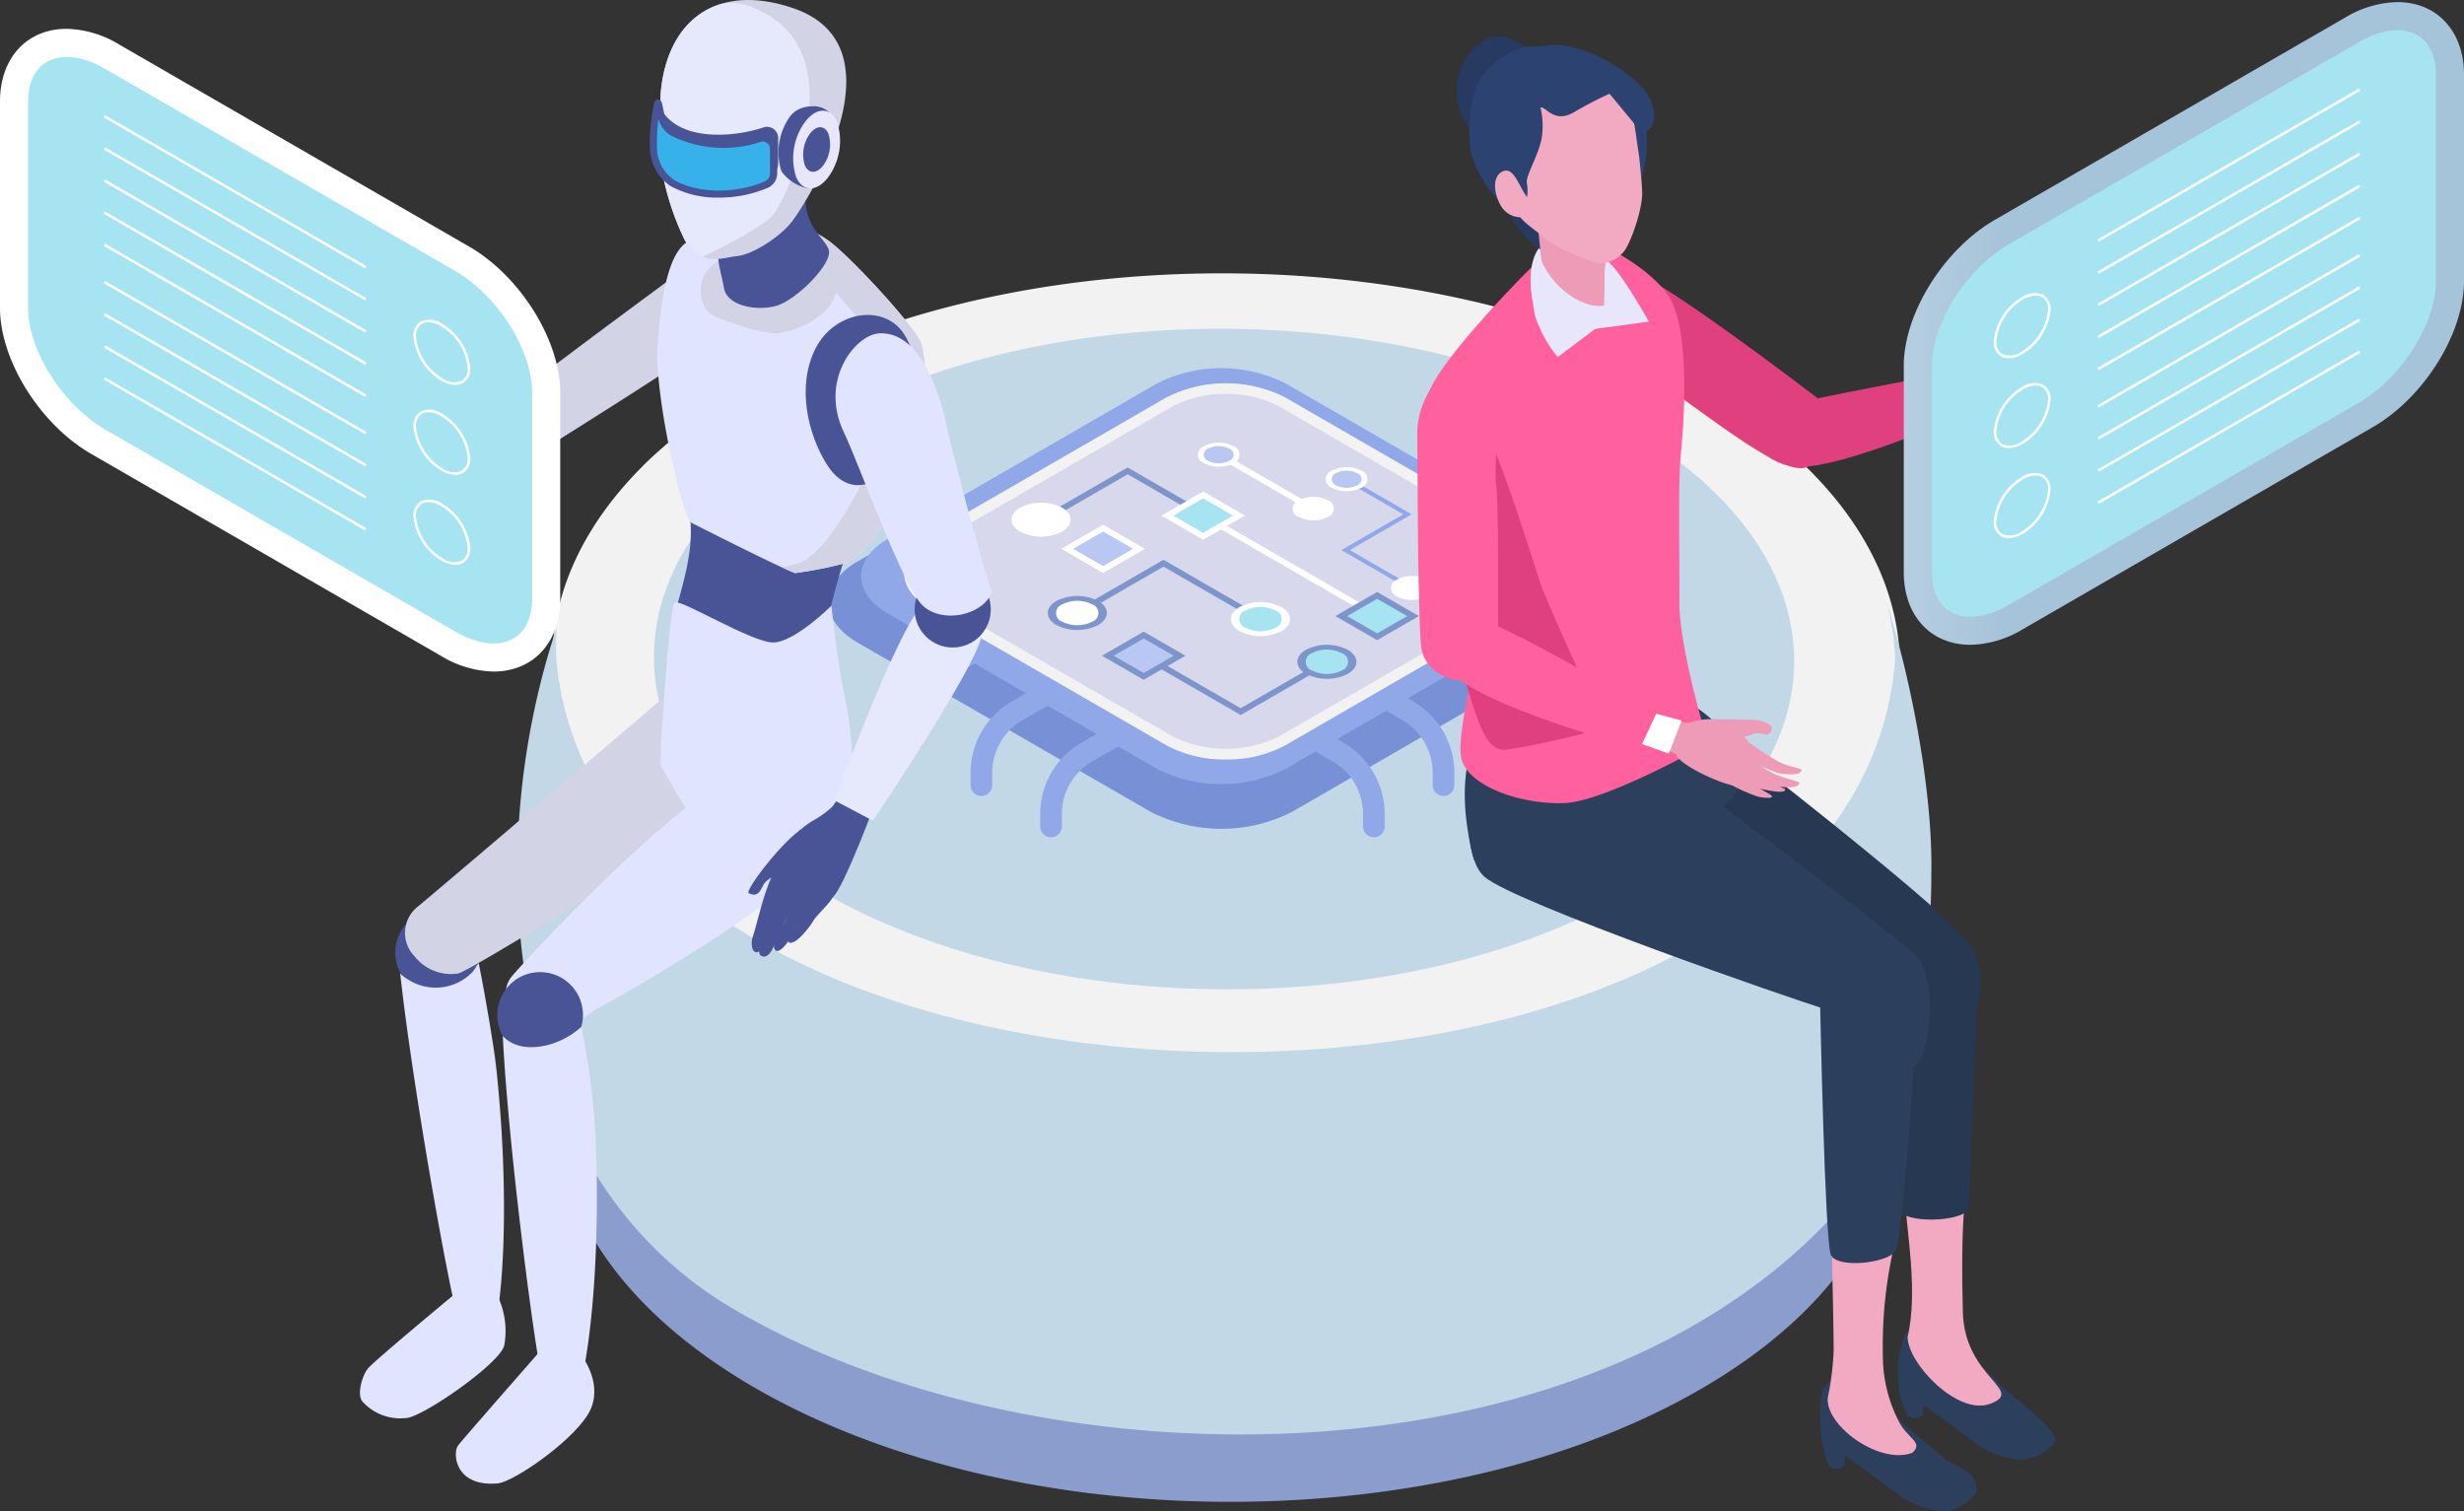 <svg xmlns="http://www.w3.org/2000/svg" xmlns:xlink="http://www.w3.org/1999/xlink" width="280" height="171.751" viewBox="0 0 280 171.751">
  <rect x="0" y="0" width="280" height="171.751" fill="#333333" stroke="none"/>
  <defs>
    <linearGradient id="linear-gradient" x1="1.963" y1="0.5" x2="2.963" y2="0.5" gradientUnits="objectBoundingBox">
      <stop offset="0" stop-color="#fff"/>
      <stop offset="1" stop-color="#a5c3d9"/>
    </linearGradient>
    <linearGradient id="linear-gradient-2" x1="-0.812" y1="0.5" x2="0.188" y2="0.5" xlink:href="#linear-gradient"/>
  </defs>
  <g id="Layer_1" transform="translate(0 -0.012)">
    <path id="パス_7" data-name="パス 7" d="M423.8,397.976v.016c.389,11.786-7.345,23.59-23.108,32.378-30.157,16.834-78.3,16.212-107.54-1.351-14.147-8.525-21.259-19.426-21.431-30.343.016-.016,0-.03,0-.047a24.655,24.655,0,0,1,.14-3.044c.715-6.725,4.052-13.325,10.032-19.3v-.016a58.658,58.658,0,0,1,12.936-9.534C325,349.9,373.142,350.521,402.384,368.1a63.173,63.173,0,0,1,8.542,6.118c6.227,5.372,10.188,11.352,11.9,17.47a25.838,25.838,0,0,1,.978,6.29Z" transform="translate(-208.441 -271.939)" fill="#8b9dcc"/>
    <path id="パス_8" data-name="パス 8" d="M422.628,177.167v.016c.391,11.867-7.4,23.748-23.264,32.6C369,226.729,320.535,226.1,291.1,208.421c-14.242-8.584-21.4-19.559-21.576-30.55.016-.016,0-.03,0-.047a25.027,25.027,0,0,1,.14-3.065c.72-6.77,4.08-13.413,10.1-19.433v-.016a59.017,59.017,0,0,1,13.022-9.6c30.378-16.948,78.846-16.322,108.285,1.376a63.538,63.538,0,0,1,8.6,6.159c6.269,5.41,10.256,11.429,11.977,17.589a25.955,25.955,0,0,1,.985,6.332Z" transform="translate(-206.754 -102.323)" fill="#f2f2f2"/>
    <path id="パス_9" data-name="パス 9" d="M448.663,197.485v.009c.324,10.037-6.264,20.1-19.689,27.586-25.7,14.333-66.708,13.812-91.609-1.153-13.192-7.936-19.217-18.336-18.138-28.492.6-5.717,3.449-11.35,8.537-16.438l.009-.009a49.858,49.858,0,0,1,11.022-8.127c25.7-14.333,66.711-13.812,91.619,1.162a52.535,52.535,0,0,1,7.273,5.223C444.79,183.375,448.437,190.424,448.663,197.485Z" transform="translate(-244.793 -123.071)" fill="#c3d8e6"/>
    <path id="パス_10" data-name="パス 10" d="M413.137,324.772a79.521,79.521,0,0,1-3.19,22.554,74.716,74.716,0,0,1-5.5,13.6C376.565,395.067,313,395.16,277.585,374.693c-26.792-15.193-29.386-51.786-20.623-77.868a21.909,21.909,0,0,0-.016,4.334c6.236,58.43,147.573,59.177,152.079-.685a27.381,27.381,0,0,0-.976-6.364c2.762,8.521,5.256,21.475,5.088,30.662Z" transform="translate(-193.667 -225.611)" fill="#c3d8e6"/>
    <path id="パス_11" data-name="パス 11" d="M490.261,213.482l-33.324,19.24a17.68,17.68,0,0,1-16,0l-33.324-19.24c-4.42-2.552-4.42-6.688,0-9.238L440.934,185a17.681,17.681,0,0,1,16,0l33.324,19.24c4.42,2.55,4.42,6.688,0,9.238Z" transform="translate(-310.146 -140.444)" fill="#7890d6"/>
    <path id="パス_12" data-name="パス 12" d="M499.029,207.534l-30.562,17.645a16.215,16.215,0,0,1-14.676,0l-30.562-17.645c-4.052-2.34-4.052-6.134,0-8.472l30.562-17.645a16.215,16.215,0,0,1,14.676,0l30.562,17.645C503.081,201.4,503.081,205.2,499.029,207.534Z" transform="translate(-322.34 -137.815)" fill="#90a7e8"/>
    <path id="パス_13" data-name="パス 13" d="M441.19,309.762a1.228,1.228,0,0,1-1.23-1.23v-1.418a9.367,9.367,0,0,1,4.669-8.09l11.085-6.4a1.229,1.229,0,1,1,1.23,2.128l-11.085,6.4a6.9,6.9,0,0,0-3.442,5.959v1.418a1.228,1.228,0,0,1-1.23,1.23Z" transform="translate(-337.506 -224.345)" fill="#90a7e8"/>
    <path id="パス_14" data-name="パス 14" d="M474.86,331.413a1.228,1.228,0,0,1-1.23-1.23v-1.418a9.37,9.37,0,0,1,4.669-8.09l11.085-6.4a1.229,1.229,0,1,1,1.23,2.128l-11.085,6.4a6.907,6.907,0,0,0-3.442,5.962v1.418a1.228,1.228,0,0,1-1.23,1.23Z" transform="translate(-363.335 -240.955)" fill="#90a7e8"/>
    <path id="パス_15" data-name="パス 15" d="M508.84,351.562a1.228,1.228,0,0,1-1.23-1.23v-1.418a9.367,9.367,0,0,1,4.669-8.09l11.085-6.4a1.229,1.229,0,0,1,1.23,2.128l-11.085,6.4a6.9,6.9,0,0,0-3.442,5.959v1.418a1.228,1.228,0,0,1-1.23,1.23Z" transform="translate(-389.402 -256.411)" fill="#90a7e8"/>
    <path id="パス_16" data-name="パス 16" d="M712.81,289.512a1.228,1.228,0,0,1-1.23-1.23v-1.418a6.9,6.9,0,0,0-3.442-5.961l-11.085-6.4a1.229,1.229,0,0,1,1.23-2.128l11.085,6.4a9.367,9.367,0,0,1,4.671,8.09v1.418A1.228,1.228,0,0,1,712.81,289.512Z" transform="translate(-534.258 -208.81)" fill="#90a7e8"/>
    <path id="パス_17" data-name="パス 17" d="M684.14,309.769a1.228,1.228,0,0,1-1.23-1.23v-1.418a6.9,6.9,0,0,0-3.442-5.959l-11.085-6.4a1.229,1.229,0,1,1,1.23-2.128l11.085,6.4a9.365,9.365,0,0,1,4.669,8.09v1.418a1.228,1.228,0,0,1-1.23,1.23Z" transform="translate(-512.265 -224.352)" fill="#90a7e8"/>
    <path id="パス_18" data-name="パス 18" d="M650.47,331.412a1.228,1.228,0,0,1-1.23-1.23v-1.418A6.9,6.9,0,0,0,645.8,322.8l-11.085-6.4a1.229,1.229,0,0,1,1.23-2.128l11.085,6.4a9.37,9.37,0,0,1,4.671,8.09v1.418A1.228,1.228,0,0,1,650.47,331.412Z" transform="translate(-486.436 -240.953)" fill="#90a7e8"/>
    <path id="パス_19" data-name="パス 19" d="M616.49,351.569a1.228,1.228,0,0,1-1.23-1.23v-1.418a6.9,6.9,0,0,0-3.442-5.959l-11.085-6.4a1.229,1.229,0,0,1,1.23-2.128l11.085,6.4a9.367,9.367,0,0,1,4.671,8.09v1.418a1.228,1.228,0,0,1-1.23,1.23Z" transform="translate(-460.368 -256.418)" fill="#90a7e8"/>
    <path id="パス_20" data-name="パス 20" d="M512.978,214.114l-26.859,15.507a14.252,14.252,0,0,1-12.9,0l-26.859-15.507c-3.561-2.056-3.561-5.391,0-7.447l26.859-15.507a14.252,14.252,0,0,1,12.9,0l26.859,15.507C516.539,208.723,516.539,212.058,512.978,214.114Z" transform="translate(-340.369 -145.452)" fill="#d7d8eb"/>
    <path id="パス_21" data-name="パス 21" d="M477.643,229.773a13.808,13.808,0,0,1-6.756-1.614l-26.859-15.507c-1.921-1.108-2.978-2.62-2.978-4.257s1.057-3.146,2.978-4.255l26.859-15.507a14.947,14.947,0,0,1,13.511,0l26.859,15.507c1.921,1.108,2.978,2.62,2.978,4.255s-1.06,3.146-2.978,4.257L484.4,228.159a13.808,13.808,0,0,1-6.756,1.614Zm0-41.54A12.552,12.552,0,0,0,471.5,189.7l-26.859,15.507c-1.525.88-2.364,2.012-2.364,3.19s.838,2.31,2.364,3.19L471.5,227.095a13.6,13.6,0,0,0,12.282,0l26.859-15.507c1.523-.88,2.364-2.014,2.364-3.19s-.841-2.31-2.364-3.19L483.784,189.7a12.552,12.552,0,0,0-6.141-1.467Z" transform="translate(-338.342 -143.459)" fill="#f2f2f2"/>
    <path id="パス_22" data-name="パス 22" d="M524.871,262.412l4.071-2.352-4.071-2.35-4.071,2.35Z" transform="translate(-399.521 -197.688)" fill="#b8c8f2"/>
    <path id="パス_23" data-name="パス 23" d="M517.9,258.779l4.746-2.739,4.746,2.739-4.746,2.739Zm4.746-1.958-3.4,1.961,3.4,1.961,3.4-1.961Z" transform="translate(-397.296 -196.406)" fill="#fff"/>
    <path id="パス_24" data-name="パス 24" d="M601.82,260.5l.673-.391L583.155,248.94l-.675.389Z" transform="translate(-446.837 -190.96)" fill="#fff"/>
    <path id="パス_25" data-name="パス 25" d="M573.688,246.209l4.071-2.35-4.071-2.35-4.068,2.35Z" transform="translate(-436.972 -185.26)" fill="#a7e4f2"/>
    <path id="パス_26" data-name="パス 26" d="M566.71,242.571l4.748,2.741,4.744-2.743-4.744-2.739-1.921,1.111-.678.389-2.147,1.241Zm1.353,0,1.472-.852.678-.389,1.246-.722,3.4,1.961-3.4,1.961-3.393-1.958Z" transform="translate(-434.739 -183.971)" fill="#fff"/>
    <path id="パス_27" data-name="パス 27" d="M658.6,295.229l4.068-2.35-4.068-2.35-4.071,2.35Z" transform="translate(-502.109 -222.865)" fill="#a7e4f2"/>
    <path id="パス_28" data-name="パス 28" d="M651.63,291.6l4.746-2.739,4.746,2.739-4.746,2.739Zm4.746-1.958-3.4,1.961,3.4,1.961,3.4-1.961Z" transform="translate(-499.884 -221.584)" fill="#7e95cc"/>
    <path id="パス_29" data-name="パス 29" d="M508.87,233.678l.675.391,8.968-5.179,5.976,3.449.675-.389-6.651-3.84Z" transform="translate(-390.369 -174.981)" fill="#7e95cc"/>
    <path id="パス_30" data-name="パス 30" d="M496.5,246.935h0a1.24,1.24,0,0,0,0,2.35h0a4.494,4.494,0,0,0,4.071,0h0a1.24,1.24,0,0,0,0-2.35h0A4.494,4.494,0,0,0,496.5,246.935Z" transform="translate(-380.233 -189.048)" fill="#fff"/>
    <path id="パス_31" data-name="パス 31" d="M499.342,245.836c1.309.754,1.309,1.984,0,2.739a5.258,5.258,0,0,1-4.746,0c-1.309-.755-1.309-1.984,0-2.739A5.258,5.258,0,0,1,499.342,245.836Zm-.675.391a3.759,3.759,0,0,0-3.4,0,1.036,1.036,0,0,0,0,1.961,3.759,3.759,0,0,0,3.4,0A1.036,1.036,0,0,0,498.667,246.227Z" transform="translate(-378.666 -188.144)" fill="#fff"/>
    <path id="パス_32" data-name="パス 32" d="M535.986,273.16l-9.646,5.568.675.391,8.97-5.181,9.643,5.568.675-.389Z" transform="translate(-403.77 -209.54)" fill="#7e95cc"/>
    <path id="パス_33" data-name="パス 33" d="M514.171,292.485h0a1.24,1.24,0,0,0,0,2.35h0a4.494,4.494,0,0,0,4.071,0h0a1.24,1.24,0,0,0,0-2.35h0A4.494,4.494,0,0,0,514.171,292.485Z" transform="translate(-393.788 -223.99)" fill="#fff"/>
    <path id="パス_34" data-name="パス 34" d="M517.012,291.386c1.309.754,1.309,1.984,0,2.739a5.258,5.258,0,0,1-4.746,0c-1.309-.754-1.309-1.984,0-2.739A5.258,5.258,0,0,1,517.012,291.386Zm-.675.391a3.759,3.759,0,0,0-3.4,0,1.036,1.036,0,0,0,0,1.961,3.759,3.759,0,0,0,3.4,0A1.036,1.036,0,0,0,516.337,291.777Z" transform="translate(-392.221 -223.087)" fill="#7e95cc"/>
    <path id="パス_35" data-name="パス 35" d="M603.581,295.465h0a1.24,1.24,0,0,0,0,2.35h0a4.494,4.494,0,0,0,4.071,0h0a1.24,1.24,0,0,0,0-2.35h0A4.494,4.494,0,0,0,603.581,295.465Z" transform="translate(-462.377 -226.277)" fill="#a7e4f2"/>
    <path id="パス_36" data-name="パス 36" d="M606.413,294.366c1.309.755,1.309,1.984,0,2.739a5.258,5.258,0,0,1-4.746,0c-1.309-.754-1.309-1.984,0-2.739A5.258,5.258,0,0,1,606.413,294.366Zm-.673.389a3.759,3.759,0,0,0-3.4,0,1.036,1.036,0,0,0,0,1.961,3.759,3.759,0,0,0,3.4,0A1.036,1.036,0,0,0,605.74,294.755Z" transform="translate(-460.803 -225.373)" fill="#fff"/>
    <path id="パス_37" data-name="パス 37" d="M661.975,246.391l.475-.277-6.967-4.022,7.04-4.064-6.8-3.929-.475.275,6.327,3.654-7.04,4.064Z" transform="translate(-502.109 -179.576)" fill="#90a7e8"/>
    <path id="パス_38" data-name="パス 38" d="M651.865,229.147h0a3.167,3.167,0,0,0-2.871,0h0a.876.876,0,0,0,0,1.658h0a3.167,3.167,0,0,0,2.871,0h0A.876.876,0,0,0,651.865,229.147Z" transform="translate(-497.406 -175.512)" fill="#b8c8f2"/>
    <path id="パス_39" data-name="パス 39" d="M647.652,230.3a1.021,1.021,0,0,1,0-1.933,3.7,3.7,0,0,1,3.346,0,1.021,1.021,0,0,1,0,1.933A3.7,3.7,0,0,1,647.652,230.3Zm.475-.275a2.644,2.644,0,0,0,2.394,0,.731.731,0,0,0,0-1.383,2.644,2.644,0,0,0-2.394,0A.731.731,0,0,0,648.127,230.02Z" transform="translate(-496.301 -174.867)" fill="#fff"/>
    <path id="パス_40" data-name="パス 40" d="M683.685,282.237h0a3.167,3.167,0,0,0-2.871,0h0a.876.876,0,0,0,0,1.658h0a3.167,3.167,0,0,0,2.871,0h0A.876.876,0,0,0,683.685,282.237Z" transform="translate(-521.816 -216.239)" fill="#fff"/>
    <path id="パス_41" data-name="パス 41" d="M679.472,283.385a1.021,1.021,0,0,1,0-1.933,3.7,3.7,0,0,1,3.346,0,1.021,1.021,0,0,1,0,1.933A3.7,3.7,0,0,1,679.472,283.385Zm.475-.275a2.644,2.644,0,0,0,2.394,0,.731.731,0,0,0,0-1.383,2.644,2.644,0,0,0-2.394,0A.731.731,0,0,0,679.947,283.111Z" transform="translate(-520.712 -215.594)" fill="#fff"/>
    <path id="パス_42" data-name="パス 42" d="M571.429,328.016l9.648-5.568-.675-.391-8.973,5.181-9.643-5.568-.675.389Z" transform="translate(-430.443 -246.753)" fill="#7e95cc"/>
    <path id="パス_43" data-name="パス 43" d="M640.042,318.644h0a1.24,1.24,0,0,0,0-2.35h0a4.494,4.494,0,0,0-4.071,0h0a1.24,1.24,0,0,0,0,2.35h0A4.494,4.494,0,0,0,640.042,318.644Z" transform="translate(-487.224 -242.256)" fill="#a7e4f2"/>
    <path id="パス_44" data-name="パス 44" d="M634.067,317.944c-1.309-.755-1.309-1.984,0-2.739a5.258,5.258,0,0,1,4.746,0c1.309.755,1.309,1.984,0,2.739A5.258,5.258,0,0,1,634.067,317.944Zm.675-.391a3.759,3.759,0,0,0,3.4,0,1.036,1.036,0,0,0,0-1.961,3.759,3.759,0,0,0-3.4,0A1.036,1.036,0,0,0,634.742,317.553Z" transform="translate(-485.658 -241.36)" fill="#7e95cc"/>
    <path id="パス_45" data-name="パス 45" d="M544.681,314.579l4.068-2.35-4.068-2.35-4.071,2.35Z" transform="translate(-414.717 -237.709)" fill="#b8c8f2"/>
    <path id="パス_46" data-name="パス 46" d="M537.71,310.949l4.746-2.739,4.746,2.739-4.746,2.739Zm4.746-1.961-3.4,1.961,3.4,1.961,3.4-1.961Z" transform="translate(-412.493 -236.427)" fill="#7e95cc"/>
    <path id="パス_47" data-name="パス 47" d="M607.542,229.581l.675-.391-11.192-6.46-.675.389Z" transform="translate(-457.477 -170.853)" fill="#fff"/>
    <path id="パス_48" data-name="パス 48" d="M631.53,242.825h0a1,1,0,0,0,0,1.9h0a3.646,3.646,0,0,0,3.293,0h0a1,1,0,0,0,0-1.9h0A3.646,3.646,0,0,0,631.53,242.825Z" transform="translate(-483.941 -185.968)" fill="#fff"/>
    <path id="パス_49" data-name="パス 49" d="M589.445,217.207h0a3.167,3.167,0,0,0-2.871,0h0a.876.876,0,0,0,0,1.658h0a3.167,3.167,0,0,0,2.871,0h0A.876.876,0,0,0,589.445,217.207Z" transform="translate(-449.522 -166.352)" fill="#b8c8f2"/>
    <path id="パス_50" data-name="パス 50" d="M585.232,218.355a1.021,1.021,0,0,1,0-1.933,3.7,3.7,0,0,1,3.346,0,1.021,1.021,0,0,1,0,1.933A3.7,3.7,0,0,1,585.232,218.355Zm.477-.275a2.644,2.644,0,0,0,2.394,0,.731.731,0,0,0,0-1.383,2.644,2.644,0,0,0-2.394,0A.731.731,0,0,0,585.709,218.08Z" transform="translate(-448.417 -165.708)" fill="#fff"/>
    <path id="パス_51" data-name="パス 51" d="M242.785,201.588a3.046,3.046,0,1,1-1.057-4.175A3.044,3.044,0,0,1,242.785,201.588Z" transform="translate(-181.903 -151.102)" fill="#485496"/>
    <path id="パス_52" data-name="パス 52" d="M275.212,141.516c-2.31,2-17.326,11.4-21.131,13.774a.344.344,0,0,1-.5-.408,4.39,4.39,0,0,0-1.56-5.1.9.9,0,0,1,.019-1.374c3.528-2.864,17.54-13.167,17.54-13.167a38.2,38.2,0,0,1,5.635,6.274Z" transform="translate(-193.092 -103.737)" fill="#d2d4e6"/>
    <path id="パス_53" data-name="パス 53" d="M191.421,629.8a9.172,9.172,0,0,1,.622,5.361c-.559,2.012-8.53,7.6-10.873,8.183a5.788,5.788,0,0,1-5.233-1.83c-.659-.78-.063-2.885.608-3.745s10.675-9.133,10.675-9.133l4.2,1.162Z" transform="translate(-134.747 -482.239)" fill="#e1e4ff"/>
    <path id="パス_54" data-name="パス 54" d="M206.156,510.444a2.383,2.383,0,0,1-2.5,1.211,2.024,2.024,0,0,1-1.635-.8c-.734-1.209-5.328-26.643-6.73-39.712.037.037.072.061.109.1,2.175,1.986,6.471,1.19,8.812-1.251,0,0,.012.072.047.231.177.876.834,4.25,1.5,8.486.221,1.351.417,2.776.554,4.236,1.553,15.54.361,26.023-.149,27.5Z" transform="translate(-149.813 -360.534)" fill="#e1e4ff"/>
    <path id="パス_55" data-name="パス 55" d="M202.648,448.481a4.388,4.388,0,0,1-.969,2.445,5.8,5.8,0,0,1-8.116.251,4.88,4.88,0,0,1,4.248-7.338C200.5,443.858,202.841,445.8,202.648,448.481Z" transform="translate(-147.979 -340.473)" fill="#485496"/>
    <path id="パス_56" data-name="パス 56" d="M230.938,326s-29.018,24.81-31.976,27.213a3.808,3.808,0,0,0-.228,5.545,5.271,5.271,0,0,0,4.944,1.947c1.917-.466,33.205-20.162,33.205-20.162Z" transform="translate(-151.62 -250.075)" fill="#d2d4e6"/>
    <path id="パス_57" data-name="パス 57" d="M236.284,657.519c.328.575,2.818,3.523,1.509,6.709s-8.7,8.358-10.614,8.523c-4.874.424-5.153-3.47-4.483-4.329s9.729-11.183,9.729-11.183Z" transform="translate(-170.631 -504.178)" fill="#e1e4ff"/>
    <path id="パス_58" data-name="パス 58" d="M272.477,373.989c-7.03,3.018-22.877,20-24.948,22.432s.4,6.232,3.933,6.087,3.908-1.358,5.871-2.422,25.793-14.215,28.392-21.438-6.218-7.68-13.248-4.662Z" transform="translate(-189.307 -285.54)" fill="#e1e4ff"/>
    <path id="パス_59" data-name="パス 59" d="M242.66,479.194a4.869,4.869,0,1,0,4.9-4.834A4.869,4.869,0,0,0,242.66,479.194Z" transform="translate(-186.151 -363.885)" fill="#485496"/>
    <path id="パス_60" data-name="パス 60" d="M245.352,502.111c.638,13.132,3.987,38.4,4.643,39.639a2.022,2.022,0,0,0,1.588.9,2.368,2.368,0,0,0,2.566-1.062c.592-1.451,2.394-11.846,1.758-27.446-.056-1.462-.163-2.9-.3-4.257a84.386,84.386,0,0,0-1.341-8.816c-2.517,2.34-6.886,3.265-8.914,1.041Z" transform="translate(-188.215 -384.376)" fill="#e1e4ff"/>
    <path id="パス_61" data-name="パス 61" d="M328.879,232.189c-.175.612-.368,1.258-.589,1.949,0,0-.072,19.214,5.207,19.114s7.305,1.453,9.322-.191,2.045-.193,1.628-6.069a31.715,31.715,0,0,1,.191-5.284,73.8,73.8,0,0,1,1.577-8.861c.419-1.77.894-3.5,1.411-5.084.063-.2.128-.408.2-.61a28.817,28.817,0,0,1,2.089-4.9q-1.142-1.415-2.215-2.6a36.244,36.244,0,0,0-4.408-4.255c-6.115-4.853-14.51.671-14.52.68,2.161,6.793,2.005,9.373.1,16.112Z" transform="translate(-251.84 -163.697)" fill="#485496"/>
    <path id="パス_62" data-name="パス 62" d="M320.8,120.822c-.382,5.628,2.808,19.391,3.789,20.057.023.019,9.881,5.021,11.83,5.745a44.7,44.7,0,0,0,5.438-1.064c.068-.021.144-.04.212-.061,3.113-1.1,6.865-8.4,7.978-10.691,1.213-2.541,1.625-12.421.594-14.534s-7.71-9.343-10.218-11.269-6.229-2.571-6.881-2.767c0,0-6.784,1.43-9.243,2.694s-3.179,7.2-3.5,11.888Z" transform="translate(-246.068 -81.491)" fill="#e1e4ff"/>
    <path id="パス_63" data-name="パス 63" d="M383.059,134.8c-1.118,2.294-4.869,9.585-7.983,10.689-.065.023-.144.04-.21.065a44.278,44.278,0,0,1-5.44,1.062c-.321-.121-.845-.354-1.514-.659.878-.193,1.593-.363,1.737-.4.072-.023.144-.04.217-.065,3.113-1.1,6.865-8.4,7.976-10.689,1.216-2.543,1.625-12.426.6-14.536s-7.71-9.343-10.221-11.266a14.12,14.12,0,0,0-4.418-2.133c1.56-.387,2.753-.636,2.753-.636.652.193,4.378.829,6.881,2.769,2.51,1.924,9.175,9.166,10.221,11.266C384.684,122.373,384.274,132.256,383.059,134.8Z" transform="translate(-279.081 -81.483)" fill="#d2d4e6"/>
    <path id="パス_64" data-name="パス 64" d="M323.771,293.871c-.71.382-1.691,18.35-1.691,18.35s5.121,9.45,7.333,10.74,12.3-3.018,13.714-4.22c.964-.817,1.3-7.575-.035-14-.92-4.376-1.537-10.488-1.537-10.488s-4.178,4.159-6.609,4.173-10.461-4.932-11.173-4.55Z" transform="translate(-247.077 -225.411)" fill="#e1e4ff"/>
    <path id="パス_65" data-name="パス 65" d="M404.324,155.841c2.252,3.486,1.523,9.252-.664,13.516s-5.785,4.895-8.036,1.407-3.528-9.038-1.341-13.3,7.79-5.109,10.041-1.623Z" transform="translate(-301.598 -117.876)" fill="#485496"/>
    <path id="パス_66" data-name="パス 66" d="M342.161,118.1c-.54,1.267-.172,3.493,1.048,4.133,1.264.664,6.2,2.415,7.722,2.049a9.747,9.747,0,0,0,5.2-2.543c1.949-1.949,1.355-4.769.07-6.8s-6.353-2.243-6.353-2.243-2.222,1.26-3.945,2.305c-1.453.88-2.981,1.29-3.749,3.093Z" transform="translate(-262.295 -86.446)" fill="#d2d4e6"/>
    <path id="パス_67" data-name="パス 67" d="M350.5,79.716c-.359,1.63.235,3.1.573,5.007s3.486,2.615,5.826,2.021,6.565-4.867,6.073-6.395-3.467-2.885-2.485-8.053c.7-3.665-.072-4.567-.072-4.567a28.7,28.7,0,0,0-9.145,6.919c-.941,1.134-.286,2.869-.768,5.065Z" transform="translate(-268.796 -51.948)" fill="#485496"/>
    <path id="パス_68" data-name="パス 68" d="M337.129,25.236c-1.516,1.893-4.576,3.728-6.222,3.88-1.074.1-2.529.664-3.938.061a4.522,4.522,0,0,1-2.154-2.233,30.643,30.643,0,0,1-2.2-6.474,68.006,68.006,0,0,1-.375-9.715c.394-5.063,2.634-8.709,6.313-10.111h0c2.35-.892,5.291-.873,8.712.284,12.959,4.376,1.369,22.426-.14,24.312Z" transform="translate(-247.171)" fill="#d2d4e6"/>
    <path id="パス_69" data-name="パス 69" d="M335.054,25.45c-1.118,1.4-6.476,4.115-8.085,4.792a4.522,4.522,0,0,1-2.154-2.233,30.645,30.645,0,0,1-2.2-6.474,68.011,68.011,0,0,1-.375-9.715c.394-5.063,2.634-8.709,6.313-10.111h0a5.231,5.231,0,0,1,3.512-.009C345.03,6.075,336.565,23.564,335.054,25.45Z" transform="translate(-247.171 -1.067)" fill="#e6e8fb"/>
    <path id="パス_70" data-name="パス 70" d="M384.776,52.984c.044.1.084.207.119.317a7.177,7.177,0,0,1-1.1,5.924,2.285,2.285,0,0,0-.314,1.446c-.009.291-.056.489-.331.5a1.1,1.1,0,0,1-.27-.03,4.942,4.942,0,0,1-2.755-1.884,7.016,7.016,0,0,1,.983-6.241,2.816,2.816,0,0,1,1.423-.976,3.693,3.693,0,0,1,1.06-.172,2.569,2.569,0,0,1,1.944.678c.163.189-.878.156-.757.435Z" transform="translate(-291.324 -39.78)" fill="#485496"/>
    <path id="パス_71" data-name="パス 71" d="M391.966,55.3a7.016,7.016,0,0,1-.983,6.241c-1.285,1.733-2.93,1.747-3.672.033a7.016,7.016,0,0,1,.983-6.241C389.579,53.6,391.223,53.582,391.966,55.3Z" transform="translate(-296.84 -41.431)" fill="#e8e6fb"/>
    <path id="パス_72" data-name="パス 72" d="M394.748,62.825a4.025,4.025,0,0,1-.564,3.582c-.738.994-1.681,1-2.108.019a4.025,4.025,0,0,1,.564-3.582C393.379,61.85,394.322,61.84,394.748,62.825Z" transform="translate(-300.614 -47.624)" fill="#485496"/>
    <path id="パス_73" data-name="パス 73" d="M319.57,54.826l.4-3.966c1.944,4.459,8.7,3.735,11.937,2.638a1.27,1.27,0,0,1,1.674,1.211l0,2.888a1.433,1.433,0,0,1-.859,1.313,13.407,13.407,0,0,1-11.094-.452,3.9,3.9,0,0,1-2.049-3.635Z" transform="translate(-245.151 -39.007)" fill="#485496"/>
    <path id="パス_74" data-name="パス 74" d="M318.837,55.488a22.3,22.3,0,0,1,.452-5.051c.275-.692.054,2.254,1.658,3.183a13,13,0,0,0,9.927.743,1.228,1.228,0,0,1,1.618,1.171l0,2.79a1.384,1.384,0,0,1-.831,1.267c-3.2,1.4-7.708,1.539-10.633-.154a4.8,4.8,0,0,1-2.187-3.95Z" transform="translate(-244.581 -38.603)" fill="#36b1e9"/>
    <path id="パス_75" data-name="パス 75" d="M324.968,59.739a11.094,11.094,0,0,1-5.463-1.283,5.279,5.279,0,0,1-2.389-4.276h0a22.121,22.121,0,0,1,.48-5.221.465.465,0,0,1,.487-.356c.349.035.405.349.487.785.13.713.373,2.04,1.26,2.555a12.544,12.544,0,0,0,9.6.71,1.632,1.632,0,0,1,2.149,1.553l0,2.787a1.794,1.794,0,0,1-1.074,1.637A14.048,14.048,0,0,1,324.968,59.739Zm-7.051-5.6a4.47,4.47,0,0,0,1.989,3.621c2.636,1.523,6.954,1.579,10.27.133a.985.985,0,0,0,.589-.9l0-2.787a.816.816,0,0,0-.345-.675.808.808,0,0,0-.743-.112,13.409,13.409,0,0,1-10.258-.775A3.241,3.241,0,0,1,318.08,50.8a25.316,25.316,0,0,0-.163,3.337h0Z" transform="translate(-243.261 -37.274)" fill="#485496"/>
    <path id="パス_76" data-name="パス 76" d="M371.9,403.188c-1.958.435-7.233,7.3-6.688,7.575,1.288.659,1.446-.787,1.863-1.22,1.106-1.148,2.941-1.23,4.432-1.7C373.443,407.221,374,402.72,371.9,403.188Z" transform="translate(-280.133 -309.262)" fill="#485496"/>
    <path id="パス_77" data-name="パス 77" d="M371.091,421.636a14.678,14.678,0,0,0-2.142,3.251c-.268.957-.922,3.612-1.565,3.554s-.633-1.153-.435-1.768c.282-.876.582-2.1.831-2.941a28.854,28.854,0,0,1,1.472-4.287c.321-.645.4-1.288.887-1.7a1.515,1.515,0,0,1,2.415,1.118c-.172.061-.871,2.217-1.462,2.776Z" transform="translate(-281.406 -320.216)" fill="#485496"/>
    <path id="パス_78" data-name="パス 78" d="M390.323,384.124s-2.666-1.276-3.346-1.181c-.14.019-1.5,2.284-1.8,2.559-1.781,1.572-2.105,1.244-3.726,2.694s-3.09,3.919-2.352,4.5c.536.419-.086,1.921.51,2.259,1.844,1.043,4.876,1.3,5.759.666,1.053-.752,5.24-11.574,4.958-11.495Z" transform="translate(-290.663 -293.754)" fill="#485496"/>
    <path id="パス_79" data-name="パス 79" d="M374.579,423.932a31.417,31.417,0,0,0-3.011,4.937c-.366,1-1.761,4.024-.9,4.427s1.428-1.129,1.667-1.67c.326-.736.943-2.182.943-2.182s1.209-1.649,1.551-2.135c.838-1.195,2.878-2.191,2.156-3.656a1.555,1.555,0,0,0-2.406.279Z" transform="translate(-284.139 -324.65)" fill="#485496"/>
    <path id="パス_80" data-name="パス 80" d="M382.712,428.739c-1.178.58-4.11,5.391-4.11,5.391s-1.441,2.431-.678,2.792,2.263-2.445,2.263-2.445a23.383,23.383,0,0,1,1.455-2.21,6.184,6.184,0,0,0,1.516-2.135C383.437,429.147,383.22,428.672,382.712,428.739Z" transform="translate(-289.746 -328.884)" fill="#485496"/>
    <path id="パス_81" data-name="パス 81" d="M387.572,431.591c.522-.866,2.5-2.443,2.5-3.472a3.9,3.9,0,0,0-.617-1.9,15.133,15.133,0,0,0-2.429,3,20.719,20.719,0,0,0-1.157,2.687c-.21.713-1.681,2.173-.9,2.187s2.138-1.719,2.606-2.5Z" transform="translate(-295.148 -326.95)" fill="#485496"/>
    <path id="パス_82" data-name="パス 82" d="M423.919,295.906c1.425,1.458-12.333,21.82-12.333,21.82l-4.366-2.305s8.4-23.005,10.836-22.814C418.055,292.606,422.494,294.448,423.919,295.906Z" transform="translate(-312.39 -224.456)" fill="#e6e8fb"/>
    <circle id="楕円形_3" data-name="楕円形 3" cx="4.327" cy="4.327" r="4.327" transform="translate(103.881 64.989) rotate(-0.71)" fill="#485496"/>
    <path id="パス_83" data-name="パス 83" d="M412.65,162.66c-2.692.17-6.835,5.347-3.964,11.29,1.63,3.374,6.7,17.554,8.947,19.647s6.8,1.108,7.843-1.5c0,0-1.956-6.015-5.009-18.269,0,0-1.865-11.546-7.82-11.169Z" transform="translate(-312.769 -124.765)" fill="#e1e4ff"/>
    <path id="パス_84" data-name="パス 84" d="M120.656,206.433c-1.511,1.19-9.8.945-9.68.37.291-1.358,1.46-.6,2.035-.643,1.523-.123,2.7-1.437,3.952-2.257,1.632-1.064,5.314,1.251,3.691,2.527Z" transform="translate(-85.131 -156.203)" fill="#485496"/>
    <path id="パス_85" data-name="パス 85" d="M98.91,197.81a14.035,14.035,0,0,1-3.714-.382c-.873-.382-3.242-1.5-3.589-.992s.47,1.169,1.048,1.395c.822.321,1.914.843,2.69,1.167A27.569,27.569,0,0,0,99.42,200.5a4.687,4.687,0,0,0,1.8.375,1.452,1.452,0,0,0,.633-2.471C101.709,198.5,99.685,197.713,98.91,197.81Z" transform="translate(-70.21 -150.582)" fill="#485496"/>
    <path id="パス_86" data-name="パス 86" d="M136.221,189.96a12.291,12.291,0,0,1-1.216,3c-.1.093-2.231-1.155-2.622-1.09-2.247.368-2.2.81-4.262,1.132s-4.786-.081-4.765-.983c.014-.652-1.479-1.1-1.367-1.749.345-2,1.979-4.478,3-4.678s11.234,4.369,11.234,4.369Z" transform="translate(-93.578 -142.357)" fill="#485496"/>
    <path id="パス_87" data-name="パス 87" d="M101.265,195.114a30.137,30.137,0,0,1-5.493-.759c-.966-.335-4.057-1.134-3.831-2.017s1.7-.375,2.25-.226c.745.2,2.191.624,2.191.624s1.958.1,2.527.144c1.395.1,3.372-.806,4.024.615A1.493,1.493,0,0,1,101.265,195.114Z" transform="translate(-70.522 -147.15)" fill="#485496"/>
    <path id="パス_88" data-name="パス 88" d="M107.163,190.4c-1.143.524-6.495-.219-6.495-.219s-2.68-.4-2.482-1.19,3.188-.2,3.188-.2a22.8,22.8,0,0,0,2.524.261,5.965,5.965,0,0,1,2.506.17c.9.394,1.12.841.761,1.176Z" transform="translate(-75.313 -144.656)" fill="#485496"/>
    <path id="パス_89" data-name="パス 89" d="M108.558,185.4c.959.137,3.33-.375,4.1.247a3.743,3.743,0,0,1,1.039,1.611,14.6,14.6,0,0,1-3.7-.014,19.92,19.92,0,0,1-2.7-.771c-.657-.277-2.634-.07-2.173-.654S107.7,185.273,108.558,185.4Z" transform="translate(-80.59 -142.155)" fill="#485496"/>
    <path id="パス_90" data-name="パス 90" d="M187.09,203.791c-3.5-.026-17.6-2.038-17.6-2.038l1.716-3.95c.1-.321,13.979-.519,14.96-.086S189.8,201.53,187.09,203.791Z" transform="translate(-130.021 -151.475)" fill="#e6e8fb"/>
    <path id="パス_91" data-name="パス 91" d="M56.08,87.113a12.012,12.012,0,0,1-5.971-1.784L10.358,62.378C4.55,59.024,0,51.738,0,45.79V22.333C0,17.4,3.046,14.08,7.58,14.08a11.993,11.993,0,0,1,5.971,1.786L53.3,38.816C59.11,42.169,63.66,49.456,63.66,55.4V78.86c0,4.937-3.046,8.253-7.58,8.253Z" transform="translate(0 -10.792)" fill="url(#linear-gradient)"/>
    <path id="パス_92" data-name="パス 92" d="M62.224,93.08,22.473,70.129c-4.839-2.794-8.763-8.982-8.763-13.821V32.85c0-4.839,3.924-6.5,8.763-3.7L62.224,52.1c4.839,2.794,8.763,8.982,8.763,13.821V89.378C70.987,94.217,67.063,95.875,62.224,93.08Z" transform="translate(-10.517 -21.31)" fill="#a7e4f2"/>
    <path id="パス_93" data-name="パス 93" d="M80.384,73.714a.166.166,0,0,1-.072-.019L50.8,56.656a.143.143,0,0,1,.142-.249L80.454,73.446a.143.143,0,0,1-.072.268Z" transform="translate(-38.914 -43.247)" fill="#fff"/>
    <path id="パス_94" data-name="パス 94" d="M80.384,89.384a.166.166,0,0,1-.072-.019L50.8,72.326a.143.143,0,0,1,.142-.249L80.454,89.116a.143.143,0,0,1-.072.268Z" transform="translate(-38.914 -55.268)" fill="#fff"/>
    <path id="パス_95" data-name="パス 95" d="M80.384,105.064a.166.166,0,0,1-.072-.019L50.8,88.006a.143.143,0,0,1,.142-.249L80.454,104.8a.143.143,0,0,1-.072.268Z" transform="translate(-38.914 -67.297)" fill="#fff"/>
    <path id="パス_96" data-name="パス 96" d="M80.384,120.745a.166.166,0,0,1-.072-.019L50.8,103.687a.143.143,0,0,1-.054-.2.145.145,0,0,1,.2-.054l29.512,17.039a.143.143,0,0,1-.072.268Z" transform="translate(-38.914 -79.327)" fill="#fff"/>
    <path id="パス_97" data-name="パス 97" d="M80.384,136.414a.166.166,0,0,1-.072-.019L50.8,119.356a.143.143,0,0,1,.142-.249l29.512,17.039a.143.143,0,0,1-.072.268Z" transform="translate(-38.914 -91.346)" fill="#fff"/>
    <path id="パス_98" data-name="パス 98" d="M80.384,154.614a.166.166,0,0,1-.072-.019L50.8,137.556a.143.143,0,1,1,.142-.249l29.512,17.039a.143.143,0,0,1-.072.268Z" transform="translate(-38.914 -105.308)" fill="#fff"/>
    <path id="パス_99" data-name="パス 99" d="M80.384,170.294a.166.166,0,0,1-.072-.019L50.8,153.236a.143.143,0,1,1,.142-.249l29.512,17.039a.143.143,0,0,1-.072.268Z" transform="translate(-38.914 -117.337)" fill="#fff"/>
    <path id="パス_100" data-name="パス 100" d="M80.384,185.974a.166.166,0,0,1-.072-.019L50.8,168.916a.143.143,0,0,1,.142-.249l29.512,17.039a.143.143,0,0,1-.072.268Z" transform="translate(-38.914 -129.365)" fill="#fff"/>
    <path id="パス_101" data-name="パス 101" d="M80.384,201.644a.166.166,0,0,1-.072-.019L50.8,184.586a.143.143,0,1,1,.142-.249l29.512,17.039a.143.143,0,0,1-.072.268Z" transform="translate(-38.914 -141.386)" fill="#fff"/>
    <path id="パス_102" data-name="パス 102" d="M206.529,163.425a3.306,3.306,0,0,1-1.614-.5,6.569,6.569,0,0,1-3.155-4.99,1.86,1.86,0,0,1,.824-1.709,2.515,2.515,0,0,1,2.475.279,6.569,6.569,0,0,1,3.155,4.99,1.86,1.86,0,0,1-.824,1.709,1.7,1.7,0,0,1-.862.217Zm-3.086-7.124a1.427,1.427,0,0,0-.72.177,1.586,1.586,0,0,0-.68,1.46,6.245,6.245,0,0,0,3.013,4.741,2.242,2.242,0,0,0,2.189.279,1.586,1.586,0,0,0,.68-1.46,6.245,6.245,0,0,0-3.013-4.741,3.036,3.036,0,0,0-1.469-.459Z" transform="translate(-154.776 -119.673)" fill="#fff"/>
    <path id="パス_103" data-name="パス 103" d="M206.529,207.315a3.306,3.306,0,0,1-1.614-.5,6.569,6.569,0,0,1-3.155-4.99,1.86,1.86,0,0,1,.824-1.709,2.515,2.515,0,0,1,2.475.279,6.569,6.569,0,0,1,3.155,4.99,1.86,1.86,0,0,1-.824,1.709,1.7,1.7,0,0,1-.862.217Zm-3.086-7.124a1.427,1.427,0,0,0-.72.177,1.586,1.586,0,0,0-.68,1.46,6.245,6.245,0,0,0,3.013,4.741,2.242,2.242,0,0,0,2.189.279,1.586,1.586,0,0,0,.68-1.46,6.245,6.245,0,0,0-3.013-4.741,3.036,3.036,0,0,0-1.469-.459Z" transform="translate(-154.776 -153.342)" fill="#fff"/>
    <path id="パス_104" data-name="パス 104" d="M206.529,251.2a3.306,3.306,0,0,1-1.614-.5,6.569,6.569,0,0,1-3.155-4.99,1.86,1.86,0,0,1,.824-1.709,2.515,2.515,0,0,1,2.475.279,6.569,6.569,0,0,1,3.155,4.99,1.86,1.86,0,0,1-.824,1.709,1.7,1.7,0,0,1-.862.217Zm-3.086-7.124a1.427,1.427,0,0,0-.72.177,1.586,1.586,0,0,0-.68,1.46,6.245,6.245,0,0,0,3.013,4.741,2.242,2.242,0,0,0,2.189.279,1.586,1.586,0,0,0,.68-1.46,6.245,6.245,0,0,0-3.013-4.741,3.036,3.036,0,0,0-1.469-.459Z" transform="translate(-154.776 -187.011)" fill="#fff"/>
    <path id="パス_105" data-name="パス 105" d="M937.194,653.295c-4.8-4.075-2.35-.894-5.414-5.715-1.7-.051-4.343-.123-4.765.969a15.858,15.858,0,0,0-.664,2.79,12.106,12.106,0,0,0,.959,6.269,1.453,1.453,0,0,0,1.8-.044l.068-1.169,5.442,3.98a10.055,10.055,0,0,0,3.956,2.026,5.316,5.316,0,0,0,4.629-.841c.517-.4.976-.873.927-1.39-.13-1.421-5.74-5.181-6.942-6.877Z" transform="translate(-710.603 -496.749)" fill="#2c3f5c"/>
    <path id="パス_106" data-name="パス 106" d="M939.558,607.085c-3.7,1.4-9.429-4.634-9.382-7.631,1.22-5.065-.163-12.328-.217-14.881-.044-2.166,6.746-.573,6.746-.573s-.512,2.932-.256,12.65C936.647,604.207,943.624,605.541,939.558,607.085Z" transform="translate(-713.398 -447.561)" fill="#f2aac2"/>
    <path id="パス_107" data-name="パス 107" d="M902.256,681.069c-4.8-4.075-5.58-4.271-8.647-9.091-1.7-.051-3.95-.759-5.179,1.381l-.221,1.742a16.522,16.522,0,0,0,.932,6.9,1.453,1.453,0,0,0,1.8-.044l.068-1.169,5.442,3.98a10.368,10.368,0,0,0,6.364,2.359s3.127-1.111,3.151-2.562c.033-2.243-3.076-2.741-3.71-3.5Z" transform="translate(-681.342 -515.367)" fill="#2c3f5c"/>
    <path id="パス_108" data-name="パス 108" d="M901.489,618.028c-3.7,1.4-9.969-3.111-9.585-6.315a32.011,32.011,0,0,0,.661-5.37c-.126-11.283-.424-12.908.163-14.818s6.064-.973,6.835.275-1.672,5.6-1.4,15.744a16.158,16.158,0,0,0,1.681,6.665c.92,2.135,3.046,2.587,1.651,3.817Z" transform="translate(-684.192 -452.932)" fill="#f2aac2"/>
    <path id="パス_109" data-name="パス 109" d="M927.315,478.483c.4,14.1-1.418,22.186-1.171,22.989.55,1.779,7.415,1.5,8.013,0,.24-.6.238-11.569,1.269-26.822Z" transform="translate(-710.453 -364.108)" fill="#273852"/>
    <path id="パス_110" data-name="パス 110" d="M888.22,474.952s.531,26.438,1.2,28.077,6.59.962,7.359-.442,1.947-17.892,2.792-32.707l-11.35,5.072Z" transform="translate(-681.379 -360.449)" fill="#2c3f5c"/>
    <path id="パス_111" data-name="パス 111" d="M815.854,373.758c-1.97-3.654-32.174-26.808-32.174-26.808L771.39,357.28s34.486,24.468,37.755,26.971a4.076,4.076,0,0,0,6.19-1.043c1.032-1.97,2.485-5.8.515-9.452Z" transform="translate(-591.755 -266.146)" fill="#273852"/>
    <path id="パス_112" data-name="パス 112" d="M715.83,353.778s6.872-.824,9.583-1.311c4.767-.855,26.17-2.012,19.619-12.014s-21.215-6.125-24.8-4.55c-8.672,3.807-4.4,17.875-4.4,17.875Z" transform="translate(-548.328 -256.083)" fill="#2c3f5c"/>
    <path id="パス_113" data-name="パス 113" d="M767.418,367.022c-1.723-2.087-32.681-24.985-32.681-24.985l-15.488-5.323c-1.369-.342-5.1,17.67-.983,21.233,3.421,2.964,35.243,13.989,38.745,15.032s-.615,7.478,2.452,8.416,7.429-.664,8.341-2.86c1.646-3.959,1.337-9.431-.387-11.515Z" transform="translate(-549.562 -258.29)" fill="#2c3f5c"/>
    <path id="パス_114" data-name="パス 114" d="M945.4,180.039l.82,3.19s5.95-1.772,6.173-1.807a3.142,3.142,0,0,0-.782-3.982Z" transform="translate(-725.243 -136.11)" fill="#f2aac2"/>
    <path id="パス_115" data-name="パス 115" d="M963.821,166.2a9.334,9.334,0,0,1,2.767-2.638,9.478,9.478,0,0,1,3.458-.969,2.668,2.668,0,0,1,1.5-.009,2.5,2.5,0,0,1,.931,1.306c.186.731-.289,1.563-.3,2.035-.014.564.24.85-.2,1.125-1.768,1.1-6.15,4.49-9.848,2.874-1.693.536,1.691-3.721,1.691-3.721Z" transform="translate(-737.712 -124.622)" fill="#f2aac2"/>
    <path id="パス_116" data-name="パス 116" d="M984.32,160.589c.019-.314,8.723-1.83,9.089-1.372a1.042,1.042,0,0,1-.135.985c-.266.387-5.426.54-5.782.387a21.659,21.659,0,0,0-3.169,0Z" transform="translate(-755.1 -122.065)" fill="#f2aac2"/>
    <path id="パス_117" data-name="パス 117" d="M996.42,164.758c.019-.314,7.249-.922,7.613-.463a1.042,1.042,0,0,1-.135.985c-.266.387-5.426.54-5.782.387S996.42,164.758,996.42,164.758Z" transform="translate(-764.382 -125.899)" fill="#f2aac2"/>
    <path id="パス_118" data-name="パス 118" d="M993.62,170.928c.019-.314,7.249-.922,7.613-.463a1.042,1.042,0,0,1-.135.985c-.265.387-5.426.54-5.782.387S993.62,170.928,993.62,170.928Z" transform="translate(-762.234 -130.632)" fill="#f2aac2"/>
    <path id="パス_119" data-name="パス 119" d="M998.352,176.933c.014-.238,5.475-.7,5.75-.352a.785.785,0,0,1-.1.745c-.2.291-4.1.408-4.369.291s-1.281-.685-1.281-.685Z" transform="translate(-765.863 -135.357)" fill="#f2aac2"/>
    <path id="パス_120" data-name="パス 120" d="M977.366,169.8c-.219-1.218,1.218-4.657,1.73-4.511.375.107,1.272-.17,1.621,0,.608.3.759,1.984,0,2.254-.454.163-.074.8-.24.95a3.3,3.3,0,0,0-.81.664c-.559.65-2.182,1.325-2.305.64Z" transform="translate(-749.748 -126.749)" fill="#e688a7"/>
    <path id="パス_121" data-name="パス 121" d="M970.707,165.459c.713-1.39,2.534-3.5,3.635-3.749l.389,1.588c-.182.305.58,1.43.207,2.107a3.336,3.336,0,0,1-2.408,1.716c-.938-.023-2.725-1.339-1.823-1.663Z" transform="translate(-744.467 -124.043)" fill="#f2aac2"/>
    <path id="パス_122" data-name="パス 122" d="M977.6,155.1c-.019-.708,1.337-2.261,1.574-2.571.3-.4,1.281-2.063,1.388-2.124.4-.224.911.738.866,1.108-.051.454-.962,1.262-.962,1.262s-.028-.228-.359,1.539-2.508.782-2.508.782Z" transform="translate(-749.944 -115.349)" fill="#f2aac2"/>
    <path id="パス_123" data-name="パス 123" d="M814.467,148.23s-21.636-16.767-24.372-16.613.321,10.314,3.644,12.666c7.056,4.993,14.466,10.978,17,9.715a6.786,6.786,0,0,0,3.726-5.768Z" transform="translate(-605.292 -100.957)" fill="#e0407e"/>
    <path id="パス_124" data-name="パス 124" d="M952.96,181.788l.987,4.578,2.254-.973-1.269-4.043Z" transform="translate(-731.043 -139.11)" fill="#fff"/>
    <path id="パス_125" data-name="パス 125" d="M850.35,186.267s1.113,5.465,6.213,5.761,19.142-6.022,19.4-6.064l-1.236-4.774S850.313,185.731,850.35,186.267Z" transform="translate(-652.328 -138.987)" fill="#e0407e"/>
    <path id="パス_126" data-name="パス 126" d="M696.5,135.6c.7-3.228,9.788-12.761,12.5-15.309a19.605,19.605,0,0,0-.794,1.87,12.873,12.873,0,0,1,3.046-2.92,4.816,4.816,0,0,1,4.62-.508c-.14-.377-.221-.612-.221-.612s5.75,2.555,8.178,6.09,1.833,13.926,1.444,17.61-.151,11.939-.2,17.13c-.051,5.335,3.274,16.152,3.274,16.152s-11.62,6.6-16.357,6.772c-4.9.177-11.145-1.931-11.73-5.265s2.995-16.15,2.995-16.15c-4.066-8.483-7.454-21.634-6.751-24.861Z" transform="translate(-534.237 -90.604)" fill="#fe619d"/>
    <path id="パス_127" data-name="パス 127" d="M717.544,221.572c1.833,4.527,7.054,15.842,7.054,15.842s-7.019,1.893-11.168,2.445c-3.041.4-3.7-6.134-5.64-10.374s-.128-13.341-.128-13.341.8-12.133,1.167-13.616C710.223,196.887,716.648,219.352,717.544,221.572Z" transform="translate(-542.276 -154.661)" fill="#e0407e"/>
    <path id="パス_128" data-name="パス 128" d="M762.676,126.572c1.276.245,5.039,7.03,5.039,7.03l-6.681.9s-4.7-4.744-4.513-6.444c.133-1.185,4.881-1.733,6.157-1.488Z" transform="translate(-580.345 -97.044)" fill="#e8e6fb"/>
    <path id="パス_129" data-name="パス 129" d="M748.691,115.023c2.678-1.784,4.408.128,4.408.128-.382.019-5.978,6.635-5.978,6.635s-1.109-4.979,1.57-6.765Z" transform="translate(-572.963 -87.645)" fill="#e8e6fb"/>
    <path id="パス_130" data-name="パス 130" d="M718.355,18.841c1.537,1.011,4.18,5.391,3.768,8.744-.247,2.012-1.951,6.919-2.964,6.839-1.83-.144-5.861-4.453-7.377-6.865a6.952,6.952,0,0,1,.876-8.246c2.149-2.28,4.161-1.486,5.7-.475Z" transform="translate(-545.285 -13.676)" fill="#263a62"/>
    <path id="パス_131" data-name="パス 131" d="M737.764,91.085c-1.062,1.772-2.119,2.876-3.03,2.394-1.644-.871-5.822-6.045-5.1-8.421.342-1.132,9.906,3.074,8.137,6.027Z" transform="translate(-559.657 -65.097)" fill="#263a62"/>
    <path id="パス_132" data-name="パス 132" d="M755.308,44.966c-.543-2.408-14.1-2.5-14.1-2.5s.119,13.085,1.02,13.851c1.893,1.6,7.552,2.287,10.586-.037,1.618-.806,3.9-5.079,2.492-11.315Z" transform="translate(-568.603 -32.571)" fill="#2c4270"/>
    <path id="パス_133" data-name="パス 133" d="M758.5,112.286c0,1.309-.464,2.932-.412,4.04.033.7-.061,3.435-.061,3.435-2.7.345-4.956-1.425-7.026-4.092l-.482-4.83s7.978.85,7.981,1.446Z" transform="translate(-575.745 -85.019)" fill="#ed9bb6"/>
    <path id="パス_134" data-name="パス 134" d="M735.012,54.645a3.673,3.673,0,0,0,2.406-1.274c.759-.757,2.17-4.79,2.149-6.718-.012-1.1-.338-4.087-.338-4.087s-.305-2.091-.433-2.995c-1.05-7.5-8.237-9.112-14.145-5.549-7.515,4.532-2.238,9.911,1,15.269.456.757,2.147,1.83,3.048,2.634s5.391,2.85,6.309,2.715Z" transform="translate(-552.955 -24.7)" fill="#f2aac2"/>
    <path id="パス_135" data-name="パス 135" d="M719.475,24.3c3.467-2.841,4.147-1.984,6.406-2.343,3.663-.582,10.71,3.335,11.783,6.495s-1.053,3.486-1.053,3.486L732.9,27.457a40.683,40.683,0,0,0-4.031,2.094c-2.308,1.36-3.246-.743-3.821-.524a8.534,8.534,0,0,1,.1,3.677c-.459,2.045-1.833,4.154-1.637,4.951,0,0,.647,3.309-1.979,2.61-1.933-.515-4.3-4.688-4.478-6.76-.422-4.89.652-7.748,2.431-9.205Z" transform="translate(-549.998 -16.792)" fill="#2c4270"/>
    <path id="パス_136" data-name="パス 136" d="M732.727,85.552c.759,1.39,2,2.138.917,2.727a2.632,2.632,0,0,1-3.491-1.134c-.759-1.39-.906-3.169.172-3.759S731.966,84.162,732.727,85.552Z" transform="translate(-559.659 -63.851)" fill="#f2aac2"/>
    <path id="パス_137" data-name="パス 137" d="M748.153,123.4c-.112,1.483,3.167,6.455,7.829,6.108l.463,1.006-6.267,4.725a14.039,14.039,0,0,1-2.58-4.706c-.435-2.112-.948-6.525.554-7.135Z" transform="translate(-573.16 -94.654)" fill="#e8e6fb"/>
    <path id="パス_138" data-name="パス 138" d="M700.746,207.387s.135-17.88-.212-19.822,1.248-15.158-1.784-14.694a9.318,9.318,0,0,0-7.172,8.989c.065,4.988.035,18.9.417,23.965s8.612,5.472,8.754,1.563Z" transform="translate(-530.528 -132.596)" fill="#fe619d"/>
    <path id="パス_139" data-name="パス 139" d="M812.079,354.974l-1.779-.92,1.111-2.916,2.107.272a6.351,6.351,0,0,1,4.408-.054,8.4,8.4,0,0,1,2.813,2.916s.99-.238.659,2.159c-.2,1.407-.95,1.8-2.417,2.082-1.029.2-6.607-2.277-6.9-3.537Z" transform="translate(-621.604 -269.243)" fill="#ed9bb6"/>
    <path id="パス_140" data-name="パス 140" d="M801.29,351.726l1.609-3.456,2.885.773-1.442,3.756Z" transform="translate(-614.692 -267.159)" fill="#fff"/>
    <path id="パス_141" data-name="パス 141" d="M698.26,300.1a15.839,15.839,0,0,1-2.273-7.608,52.847,52.847,0,0,1,7.906,2.943c7.68,3.556,17.808,9.874,17.94,9.883l-2.1,4.038s-19.1-5.1-21.473-9.259Z" transform="translate(-533.911 -224.368)" fill="#fe619d"/>
    <path id="パス_142" data-name="パス 142" d="M840.414,377.5a20.163,20.163,0,0,1-3.707-1.721c-.8-.456-1.791-.789-1.518-1.416s1.013-.086,3.193.71a17.665,17.665,0,0,1,2.028,1.346c.566.382,1.3.757,1.467.89.4.307-.051.466-1.462.193Z" transform="translate(-640.661 -286.967)" fill="#ed9bb6"/>
    <path id="パス_143" data-name="パス 143" d="M841.889,373.513a11.223,11.223,0,0,1-2.778-1.483c-.8-.456-.943-.561-1.679-1.027-.734-.894-.289-1.216,1.889-.419.424.293,2.236,1.334,3.132,1.821a25.557,25.557,0,0,1,2.587,1.22C845.039,374.191,843.3,373.786,841.889,373.513Z" transform="translate(-642.166 -283.928)" fill="#ed9bb6"/>
    <path id="パス_144" data-name="パス 144" d="M849.034,371.858a16.217,16.217,0,0,1-3.325-1.558c-.8-.456-.943-.561-1.679-1.027-.734-.894-.291-1.332,1.886-.536.426.3,1.791,1.134,2.694,1.625,1.162.631,3.079.95,3.079,1.139,0,.566-1.246.631-2.657.359Z" transform="translate(-647.228 -282.54)" fill="#ed9bb6"/>
    <path id="パス_145" data-name="パス 145" d="M846.932,360.588a16.222,16.222,0,0,1-3.325-1.558c-.8-.456-.943-.561-1.679-1.027-.442-.54-1.9-2.438-1.006-2.464.584-.016,1.651,1.153,2.513,1.467.412.284,2.606,1.774,3.479,2.247,1.195.647,2.678.782,2.678.976,0,.566-1.246.631-2.657.359Z" transform="translate(-644.877 -272.735)" fill="#ed9bb6"/>
    <path id="パス_146" data-name="パス 146" d="M832.613,352.588c1.958,1.209,4.543-.012,4.543-.012a5.073,5.073,0,0,1,1.206.133c.554.147.862-.778.629-.966a3.293,3.293,0,0,0-2.028-.685c-1.108-.04-4.371-.119-5.344-.04C831.044,351.065,831.3,351.5,832.613,352.588Z" transform="translate(-637.737 -269.241)" fill="#ed9bb6"/>
    <path id="パス_147" data-name="パス 147" d="M936.59,74.071a12.012,12.012,0,0,0,5.971-1.784l39.751-22.952C988.12,45.982,992.67,38.7,992.67,32.75V9.293c0-4.937-3.046-8.253-7.58-8.253a11.993,11.993,0,0,0-5.971,1.786L939.368,25.776c-5.808,3.353-10.358,10.64-10.358,16.585V65.818c0,4.937,3.046,8.253,7.58,8.253Z" transform="translate(-712.67 -0.789)" fill="url(#linear-gradient-2)"/>
    <path id="パス_148" data-name="パス 148" d="M951.483,80.04l39.751-22.952c4.839-2.794,8.763-8.982,8.763-13.821V19.81c0-4.839-3.924-6.5-8.763-3.7L951.483,39.06c-4.839,2.794-8.763,8.982-8.763,13.821V76.338c0,4.839,3.924,6.5,8.763,3.7Z" transform="translate(-723.187 -11.306)" fill="#a7e4f2"/>
    <path id="パス_149" data-name="パス 149" d="M1023.84,60.674a.159.159,0,0,0,.072-.019l29.512-17.039a.143.143,0,1,0-.142-.249L1023.77,60.406a.143.143,0,0,0,.072.268Z" transform="translate(-785.308 -33.244)" fill="#fff"/>
    <path id="パス_150" data-name="パス 150" d="M1023.84,76.344a.159.159,0,0,0,.072-.019l29.512-17.039a.143.143,0,1,0-.142-.249L1023.77,76.076a.143.143,0,0,0,.072.268Z" transform="translate(-785.308 -45.265)" fill="#fff"/>
    <path id="パス_151" data-name="パス 151" d="M1023.84,92.024a.159.159,0,0,0,.072-.019l29.512-17.039a.143.143,0,1,0-.142-.249L1023.77,91.756a.143.143,0,0,0,.072.268Z" transform="translate(-785.308 -57.293)" fill="#fff"/>
    <path id="パス_152" data-name="パス 152" d="M1023.84,107.7a.159.159,0,0,0,.072-.019l29.512-17.039a.143.143,0,0,0,.054-.2.145.145,0,0,0-.2-.054l-29.512,17.039a.143.143,0,0,0,.072.268Z" transform="translate(-785.308 -69.316)" fill="#fff"/>
    <path id="パス_153" data-name="パス 153" d="M1023.84,123.375a.159.159,0,0,0,.072-.019l29.512-17.039a.143.143,0,0,0,.054-.2.145.145,0,0,0-.2-.054l-29.512,17.039a.143.143,0,0,0,.072.268Z" transform="translate(-785.308 -81.344)" fill="#fff"/>
    <path id="パス_154" data-name="パス 154" d="M1023.84,141.574a.158.158,0,0,0,.072-.019l29.512-17.039a.143.143,0,1,0-.142-.249l-29.512,17.039a.143.143,0,0,0,.072.268Z" transform="translate(-785.308 -95.305)" fill="#fff"/>
    <path id="パス_155" data-name="パス 155" d="M1023.84,157.254a.159.159,0,0,0,.072-.019l29.512-17.039a.143.143,0,1,0-.142-.249l-29.512,17.039a.143.143,0,0,0,.072.268Z" transform="translate(-785.308 -107.333)" fill="#fff"/>
    <path id="パス_156" data-name="パス 156" d="M1023.84,172.934a.159.159,0,0,0,.072-.019l29.512-17.039a.143.143,0,1,0-.142-.249l-29.512,17.039a.143.143,0,0,0,.072.268Z" transform="translate(-785.308 -119.362)" fill="#fff"/>
    <path id="パス_157" data-name="パス 157" d="M1023.84,188.6a.159.159,0,0,0,.072-.019l29.512-17.039a.143.143,0,1,0-.142-.249l-29.512,17.039a.143.143,0,0,0,.072.268Z" transform="translate(-785.308 -131.383)" fill="#fff"/>
    <path id="パス_158" data-name="パス 158" d="M973.734,150.168a1.857,1.857,0,0,1-.824-1.709,6.569,6.569,0,0,1,3.155-4.99,2.515,2.515,0,0,1,2.475-.279,1.857,1.857,0,0,1,.824,1.709,6.569,6.569,0,0,1-3.155,4.99,3.313,3.313,0,0,1-1.614.5,1.7,1.7,0,0,1-.862-.217Zm2.478-6.448a6.251,6.251,0,0,0-3.013,4.741,1.586,1.586,0,0,0,.68,1.46,2.254,2.254,0,0,0,2.189-.279,6.251,6.251,0,0,0,3.013-4.741,1.586,1.586,0,0,0-.68-1.46,1.427,1.427,0,0,0-.72-.177,3.036,3.036,0,0,0-1.469.459Z" transform="translate(-746.347 -109.669)" fill="#fff"/>
    <path id="パス_159" data-name="パス 159" d="M973.734,194.058a1.857,1.857,0,0,1-.824-1.709,6.569,6.569,0,0,1,3.155-4.99,2.515,2.515,0,0,1,2.475-.279,1.857,1.857,0,0,1,.824,1.709,6.569,6.569,0,0,1-3.155,4.99,3.313,3.313,0,0,1-1.614.5,1.7,1.7,0,0,1-.862-.217Zm2.478-6.448a6.252,6.252,0,0,0-3.013,4.741,1.586,1.586,0,0,0,.68,1.46,2.254,2.254,0,0,0,2.189-.279,6.252,6.252,0,0,0,3.013-4.741,1.586,1.586,0,0,0-.68-1.46,1.427,1.427,0,0,0-.72-.177,3.036,3.036,0,0,0-1.469.459Z" transform="translate(-746.347 -143.339)" fill="#fff"/>
    <path id="パス_160" data-name="パス 160" d="M973.734,237.958a1.857,1.857,0,0,1-.824-1.709,6.569,6.569,0,0,1,3.155-4.99,2.515,2.515,0,0,1,2.475-.279,1.857,1.857,0,0,1,.824,1.709,6.569,6.569,0,0,1-3.155,4.99,3.313,3.313,0,0,1-1.614.5A1.7,1.7,0,0,1,973.734,237.958Zm2.478-6.451a6.252,6.252,0,0,0-3.013,4.741,1.586,1.586,0,0,0,.68,1.46,2.254,2.254,0,0,0,2.189-.279,6.252,6.252,0,0,0,3.013-4.741,1.586,1.586,0,0,0-.68-1.46,1.427,1.427,0,0,0-.72-.177,3.036,3.036,0,0,0-1.469.459Z" transform="translate(-746.347 -177.016)" fill="#fff"/>
  </g>
</svg>
